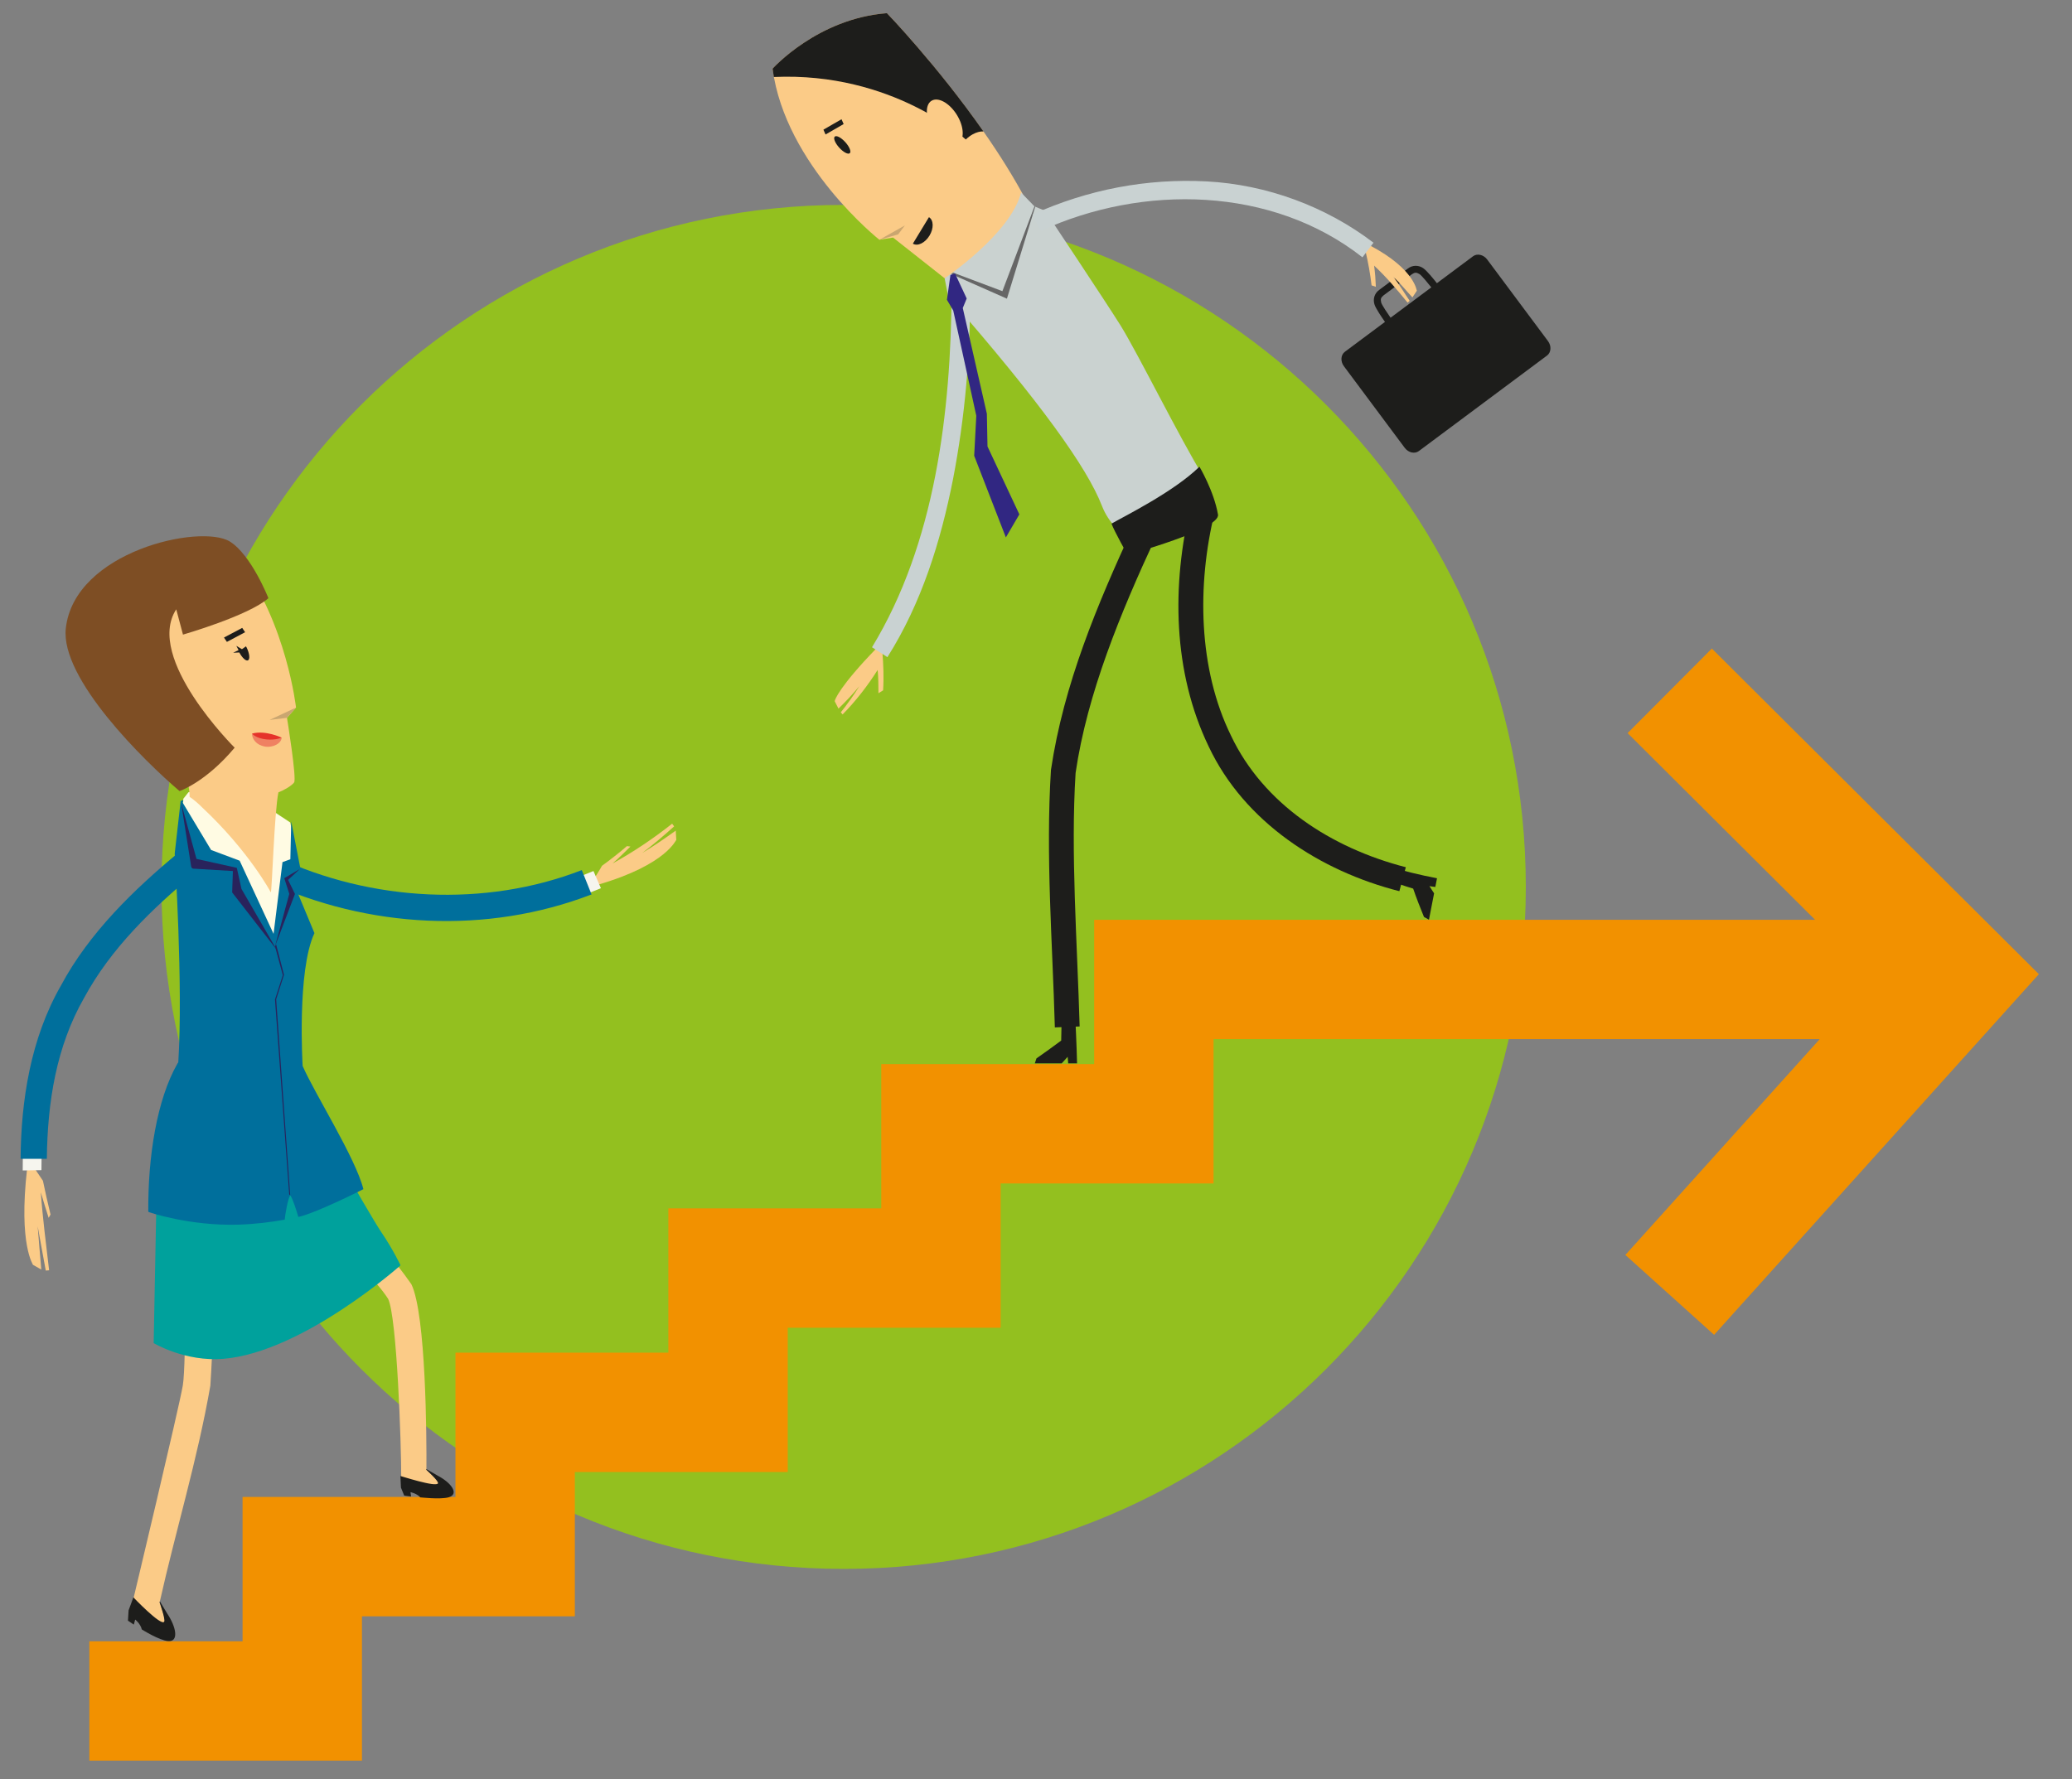 <?xml version="1.0" encoding="utf-8"?>
<!-- Generator: Adobe Illustrator 16.0.4, SVG Export Plug-In . SVG Version: 6.00 Build 0)  -->
<!DOCTYPE svg PUBLIC "-//W3C//DTD SVG 1.1//EN" "http://www.w3.org/Graphics/SVG/1.1/DTD/svg11.dtd">
<svg version="1.1" xmlns="http://www.w3.org/2000/svg" xmlns:xlink="http://www.w3.org/1999/xlink" x="0px" y="0px" width="390px"
	 height="335px" viewBox="-30 -2.5 390 335" enable-background="new -30 -2.5 390 335" xml:space="preserve">
<rect x="-30" y="-2.5" width="390" height="335" fill="#808080" stroke="none"/>
<g id="Layer_1">
</g>
<g id="Layer_3">
	<g>
		<path fill-rule="evenodd" clip-rule="evenodd" fill="#93C01F" d="M128.795,36.077c70.912,0,128.399,57.486,128.399,128.399
			s-57.487,128.4-128.399,128.4c-70.914,0-128.4-57.487-128.4-128.4S57.881,36.077,128.795,36.077L128.795,36.077z"/>
		<g>
			<polygon fill="#F29100" points="292.212,119.602 276.354,135.522 311.639,170.667 175.947,170.667 175.947,197.834 
				135.873,197.835 135.873,225 95.802,225 95.802,252.168 55.729,252.168 55.729,279.333 15.656,279.334 15.656,306.501 
				-13.182,306.501 -13.182,328.974 38.128,328.973 38.128,301.806 78.201,301.806 78.201,274.64 118.273,274.64 118.273,247.472 
				158.345,247.472 158.345,220.306 198.42,220.306 198.42,193.138 312.515,193.139 275.933,233.771 292.634,248.809 
				353.764,180.907 			"/>
			<g>
				<path fill="#1D1D1B" d="M222.954,66.447l11.451,15.368c0.681,0.913,1.878,1.187,2.658,0.604l24.128-17.98
					c0.779-0.581,0.861-1.807,0.182-2.718L249.92,46.352c-0.68-0.913-1.877-1.186-2.658-0.604l-6.803,5.07
					c-0.565-0.721-1.926-2.411-2.59-2.836c-0.811-0.561-1.977-0.638-2.905,0.097l-5.331,3.977c-0.969,0.676-1.23,1.815-0.924,2.753
					c0.217,0.758,1.448,2.544,1.976,3.294l-7.55,5.627C222.354,64.311,222.273,65.535,222.954,66.447z M239.406,51.603l-7.667,5.714
					c-0.482-0.688-1.634-2.372-1.766-2.861c-0.136-0.639-0.106-0.889,0.444-1.346l5.334-3.976c0.596-0.397,0.844-0.354,1.416-0.04
					C237.601,49.36,238.885,50.944,239.406,51.603z"/>
				<g>
					<path fill="#FBCB87" d="M136.942-0.021c0,0,16.892,17.505,26.323,35.489c0,0-6.716,13.144-15.464,14.422l-9.708-7.664
						l-2.575,0.414c0,0-17.7-14.019-20.1-32.211C115.417,10.43,123.848,0.989,136.942-0.021z"/>
					<g>
						<polygon fill="#CAA670" points="135.518,42.641 139.061,41.623 140.322,39.94 						"/>
						<path fill="#1D1D1B" d="M144.952,41.862c-0.836,1.379-2.238,2.054-3.129,1.512l3.027-4.987
							C145.742,38.929,145.787,40.484,144.952,41.862z"/>
						<g>
							
								<ellipse transform="matrix(-0.742 0.671 -0.671 -0.742 240.587 -43.118)" fill="#1D1D1B" cx="128.599" cy="24.785" rx="0.771" ry="2.105"/>
							<polygon fill="#1D1D1B" points="128.794,20.857 125.387,22.819 124.987,21.912 128.394,19.95 							"/>
						</g>
						<path fill="#1D1D1B" d="M115.65,11.996c0,0-0.187-1.373-0.233-1.566c0,0,8.431-9.44,21.524-10.45
							c0,0,9.461,9.806,18.177,22.278c0,0-1.51-0.231-3.335,1.506C151.784,23.764,138.069,10.988,115.65,11.996z"/>
					</g>
					
						<ellipse transform="matrix(-0.848 0.529 -0.529 -0.848 284.027 -40.227)" fill="#FBCB87" cx="147.775" cy="20.568" rx="2.658" ry="4.747"/>
				</g>
				<g>
					<path fill="#FBCB87" d="M138.006,117.375c-0.581,0.999-1.288,1.916-1.922,2.874c0.189,2.331,0.296,4.77,0.137,7.223
						l-0.874,0.541c-0.017-1.509-0.006-2.923-0.152-4.38c-1.895,2.98-4.075,5.81-6.595,8.374l-0.344-0.389
						c1.266-1.608,2.449-3.231,3.49-4.938c-1.216,1.493-2.541,2.887-3.925,4.231l-0.702-1.376c-0.066-0.216,0.978-2.892,7.81-9.935
						c0.53-1.105,1.119-2.163,1.577-3.302L138.006,117.375z"/>
					<path fill="#C9D2D2" d="M137.031,121.222l-2.9-1.864c11.874-19.511,14.883-44.172,14.992-67.231l3.445-0.11
						c0.138,11.971-0.927,23.939-3.184,35.69C147.073,99.407,143.466,111.058,137.031,121.222z"/>
				</g>
				<g>
					<path fill="#CAD2D0" d="M162.194,33.752l2.521,2.604l2.012,0.834c0,0,11.385,17.104,14.144,21.517
						c3.228,5.165,11.118,21.164,15.628,28.499l-15.443,10.479c0,0-2.322-1.53-3.659-4.978
						c-2.776-7.157-11.419-19.292-28.925-39.351l-0.669-3.466C147.801,49.891,160.204,41.558,162.194,33.752z"/>
					<polygon fill="#666666" points="158.676,52.318 164.715,36.355 164.855,36.414 159.528,53.731 149.044,49.094 149.392,48.825 
											"/>
					<polygon fill="#312782" points="149.765,49.003 151.955,53.7 151.218,55.491 155.751,75.396 155.871,81.555 161.866,94.34 
						159.328,98.677 153.366,83.308 153.761,75.769 149.425,55.971 148.235,53.944 148.896,49.262 					"/>
				</g>
				<g>
					<path fill="#1D1D1B" d="M195.763,85.366c0,0,2.726,4.564,3.493,9.009c0.481,2.791-17.032,7.571-17.032,7.571
						s-2.492-4.425-3.013-5.858C181.533,94.734,190.9,90.129,195.763,85.366z"/>
					<g>
						<path fill="#1D1D1B" d="M169.869,187.108l-0.126,6.303c-1.549,1.135-3.097,2.28-4.66,3.358
							c-0.099,0.336-0.202,0.646-0.308,0.934h5.061l1.124-1.24l0.101,1.24h1.667c-0.086-3.798-0.279-7.246-0.432-10.854
							L169.869,187.108z"/>
						<path fill="#1D1D1B" d="M173.215,190.751l-4.668,0.18c-0.444-16.145-1.748-32.266-0.731-48.476
							c2.389-16.106,8.737-31.201,15.503-45.842l4.193,2.062c-6.591,14.188-12.88,29.402-15.059,44.346
							C171.506,158.07,172.755,174.792,173.215,190.751z"/>
					</g>
					<g>
						<path fill="#1D1D1B" d="M230.379,162.858c1.836,0.729,3.715,1.362,5.613,1.942c0.619,1.801,1.305,3.555,2.035,5.332
							l0.937,0.525l0.966-4.968l-0.875-1.353l1.107,0.151l0.318-1.638c-3.223-0.613-6.402-1.386-9.502-2.359L230.379,162.858z"/>
						<path fill="#1D1D1B" d="M234.611,160.77l-1.219,4.511c-14.869-3.77-29.151-12.96-35.881-27.224
							c-6.787-14.081-6.995-30.483-3.367-45.433l4.488,1.3c-3.35,13.701-3.107,29.487,3.071,42.073
							C207.777,148.818,220.508,157.145,234.611,160.77z"/>
					</g>
				</g>
				<g>
					<path fill="#FBCB87" d="M224.309,43.025l2.701,1.705c0.518,2.194,0.906,4.357,1.154,6.497l0.805,0.271
						c-0.047-1.336-0.149-2.671-0.327-3.989c2.303,2.152,4.346,4.547,6.306,6.97l0.386-0.348c-1.015-1.481-1.942-3.086-3.08-4.52
						c1.295,1.205,2.394,2.598,3.596,3.884l0.839-1.265c-0.055,0.17-0.145-3.927-8.828-8.519c-0.897-0.769-1.779-1.57-2.707-2.316
						L224.309,43.025z"/>
					<path fill="#C9D2D2" d="M226.447,45.945l2.078-2.75c-8.973-6.849-20.115-10.934-31.369-11.541
						c-11.316-0.589-22.344,1.506-32.818,6.237l1.555,3.077C185.072,32.171,209.408,32.548,226.447,45.945z"/>
				</g>
			</g>
			<g>
				<g>
					<path fill="#FBCB87" d="M77.526,164.3c1.461-0.422,2.913-0.882,4.338-1.422c0.492-0.798,0.988-1.539,1.432-2.365
						c1.626-1.194,3.205-2.406,4.702-3.715l0.667,0.08c-1.099,1.051-2.182,2.195-3.369,3.185c3.962-2.183,7.701-4.71,11.217-7.486
						l0.376,0.505c-1.924,1.723-3.901,3.422-5.992,5.001c2.167-1.305,4.249-2.73,6.294-4.205l0.106,1.777
						c-0.04-0.268-1.484,4.552-14.808,8.429c-1.5,0.761-3.041,1.435-4.604,2.074L77.526,164.3z"/>
					<path fill="#F6F5EE" d="M81.705,161.488l1.403,3.236c-19.295,8.112-41.763,7.452-61.039-0.845l1.377-3.246
						C41.812,168.55,63.362,169.214,81.705,161.488z"/>
					<path fill="#006F9C" d="M79.504,161.313l1.842,4.579c-19.674,7.581-42.112,6.435-61.422-2.557
						c0.713-1.484,1.442-2.961,2.2-4.422C39.843,167.201,61.261,168.405,79.504,161.313z"/>
				</g>
				<g>
					<g>
						<path fill="#FBCB87" d="M48.915,276.757l-3.396-0.915c0.027-6.322-0.803-30.385-2.465-33.81
							c-2.498-3.86-6.926-7.504-10.703-11.8c-3.951-4.441-8.02-8.854-12.106-13.171l3.891-3.706
							c8.054,8.833,16.348,15.999,23.295,25.923c2.759,5.718,2.881,28.88,2.83,34.954c0.005-0.008,2.595,2.352,2.636,2.794
							C52.943,277.453,48.916,276.749,48.915,276.757z"/>
						<path fill="#1D1D1B" d="M52.439,276.757c-0.3,0.822-7.072-1.401-7.074-1.371l0.104,2.19l0.612,1.503l1.293,0.17l-0.11-0.819
							c-0.002,0,1.203,0.228,1.841,0.979c0-0.01,3.768,0.438,5.377-0.021c1.987-0.631,0.471-2.725-2.106-4.071l-2.148-1.251
							l0.034,0.168C50.266,274.226,52.592,276.328,52.439,276.757z"/>
					</g>
					<g>
						<path fill="#FBCB87" d="M-2.31,301.307l-2.655-2.504c0,0,8.688-36.376,9.375-40.464c0.71-4.229,0.428-27.749,0.028-41.645
							l5.37-0.209c0.331,13.96,0.721,27.909-0.216,41.901c-2.422,13.9-6.494,27.159-9.547,40.802c0,0.001,1.287,3.656,1.139,4.135
							C1.037,303.804-2.31,301.307-2.31,301.307z"/>
						<path fill="#1D1D1B" d="M0.887,302.84c-0.647,0.775-5.781-4.606-5.78-4.607l-0.905,2.455l-0.118,1.932l1.101,0.743l0.262-0.95
							c0,0,0.991,0.771,1.246,1.862c0,0,3.257,2.05,4.933,2.192c2.073,0.179,1.57-2.623-0.156-5.188l-1.376-2.285l-0.045,0.194
							C0.046,299.189,1.208,302.455,0.887,302.84z"/>
					</g>
				</g>
				<g>
					<g>
						<path fill="#00A19C" d="M1.609,203.88l-2.15,18.81l-0.535,27.676c0,0,5.925,3.567,13.165,2.956
							c14.939-1.26,33.298-17.598,33.298-17.598s-1.342-2.896-3.646-6.294c-2.304-3.396-15.813-27.297-15.813-27.297L1.609,203.88z"
							/>
						<path fill="#FFFBE3" d="M4.262,150.037l0.252-2.166l0.95-1.207l7.967-1.716l11.21,7.406l1.353,7.188l-1.612,2.284
							l1.142,12.092c0,0-0.907,3.594-1.813,4.567c-3.325,11.152,3.46,26.535,3.46,26.535s-4.166,2.251-14.747,2.251
							c-5.343,0-9.976-2.721-9.976-2.721l2.053-7.356l-0.765-38.379L4.262,150.037z"/>
					</g>
					<g>
						<path fill="#FBCB87" d="M-7.875,116.519c5.859,14.248,13.459,23.675,13.57,31.02c0,0,0.858,0.477,2.385,2.003
							c8.809,8.245,12.895,15.963,12.895,15.963c0.227-0.379,0.662-15.137,1.429-18.829c1.073-0.414,2.397-1.178,2.946-1.846
							c0.547-0.666-1.329-12.178-1.329-12.178l1.697-1.938c0,0-1.742-15.737-10.618-27.653C5.97,104.074-2.698,108.55-7.875,116.519
							z"/>
						<path fill="#7E4E24" d="M3.173,112.218l1.268,4.761c0,0,12.315-3.54,16.08-6.859c0,0-3.228-8.184-7.264-10.669
							c-5.493-3.381-29.255,1.821-30.87,16.344c-1.054,9.481,14.754,24.969,21.406,30.641c0,0,4.887-1.625,10.372-8.169
							C14.166,138.266-2.823,121.4,3.173,112.218z"/>
						<g>
							<path fill="#EF8162" d="M19.831,138.049c1.562,0.276,3.161-0.625,3.176-1.657l-5.566-0.779
								C17.426,136.646,18.262,137.772,19.831,138.049z"/>
							<path fill="#E5332A" d="M17.44,135.612c0,0,0.688,0.912,2.758,1.104c1.685,0.155,2.83-0.335,2.83-0.335
								S19.967,134.917,17.44,135.612z"/>
							<polygon fill="#CAA670" points="25.718,130.713 24.021,132.651 20.75,133.039 							"/>
							<g>
								<polygon fill="#1D1D1B" points="12.707,118.347 16.137,116.528 15.587,115.714 12.159,117.531 								"/>
								<path fill="#1D1D1B" d="M15.54,119.724l-1.057-0.633l0.423,0.812l-1.022,0.488l1.161-0.051
									c0.542,1.008,1.246,1.67,1.631,1.48c0.413-0.201,0.3-1.282-0.253-2.414c-0.041-0.082-0.087-0.144-0.13-0.22L15.54,119.724z"
									/>
							</g>
						</g>
					</g>
					<g>
						<path fill="#006F9C" d="M26.966,198.195c0,0-1.105-17.964,2.22-25.017l-3.998-9.604l1.612-1.209l-1.982-10.212l-0.167,7.121
							l-1.479,0.537l-1.681,13.502l-6.381-13.771l-5.374-2.016l-5.352-8.914l0.132-0.454l-0.51,0.133l-1.122,9.908
							c0,0,1.606,24.911,0.674,39.296c-0.039,0.064-0.08,0.122-0.12,0.185c-0.021,0.022-0.035,0.036-0.06,0.062l0.019,0.002
							c-3.855,6.726-5.571,17.512-5.485,27.902c0,0.071,7.793,2.688,16.929,2.419c3.167-0.094,6.171-0.477,8.748-0.94
							c0.069-0.833,0.598-4.082,1.051-4.562c0.454,0.579,1.209,2.973,1.512,4.052c3.423-0.751,12.247-5.231,12.247-5.231
							C36.929,215.5,29.207,203.364,26.966,198.195z"/>
						<g>
							<polygon fill="#29235C" points="4.095,148.66 6.982,159.207 14.575,160.887 15.447,164.85 22.098,176.337 13.699,165.521 
								13.835,161.489 6.041,161.02 							"/>
							<polygon fill="#29235C" points="21.762,175.666 24.45,165.791 23.508,162.834 26.422,161.115 24.229,163.158 25.515,165.807 
															"/>
							<polygon fill="#29235C" points="21.762,175.666 23.234,181.09 21.759,185.683 24.44,222.387 24.617,222.487 21.981,185.647 
								23.455,181.02 21.972,175.305 							"/>
						</g>
					</g>
				</g>
				<g>
					<path fill="#FBCB87" d="M-23.235,212.505c-0.144,1.625-0.228,3.255-0.312,4.886l1.63,2.415
						c0.442,2.132,0.912,4.248,1.427,6.355l-0.354,0.619c-0.512-1.59-1.002-3.187-1.472-4.794c0.353,4.898,0.98,9.684,1.558,14.671
						l-0.627,0.051c-0.498-2.833-1.049-5.562-1.524-8.345c0.196,2.716,0.463,5.412,0.683,8.153l-1.591-0.903
						c0.13,0.013-2.739-3.583-1.081-18.098c-0.095-1.781-0.174-3.566-0.196-5.359L-23.235,212.505z"/>
					<path fill="#F6F5EE" d="M-22.199,217.806l-3.526,0.055c0.007-10.88,1.235-22.451,6.495-32.605
						c5.064-10.134,13.032-18.509,21.438-25.473l2.347,2.634c-8.311,6.881-15.806,14.814-20.6,24.362
						C-20.99,196.27-22.169,207.092-22.199,217.806z"/>
					<path fill="#006F9C" d="M-21.183,215.668l-4.939,0.002c0.077-10.925,1.872-22.623,7.579-32.592
						c5.366-10.031,13.825-18.145,22.068-24.994l3.346,3.637c-8.362,6.949-16.018,14.374-21.041,23.651
						C-19.4,194.512-21.067,204.995-21.183,215.668z"/>
				</g>
			</g>
		</g>
	</g>
</g>
</svg>

